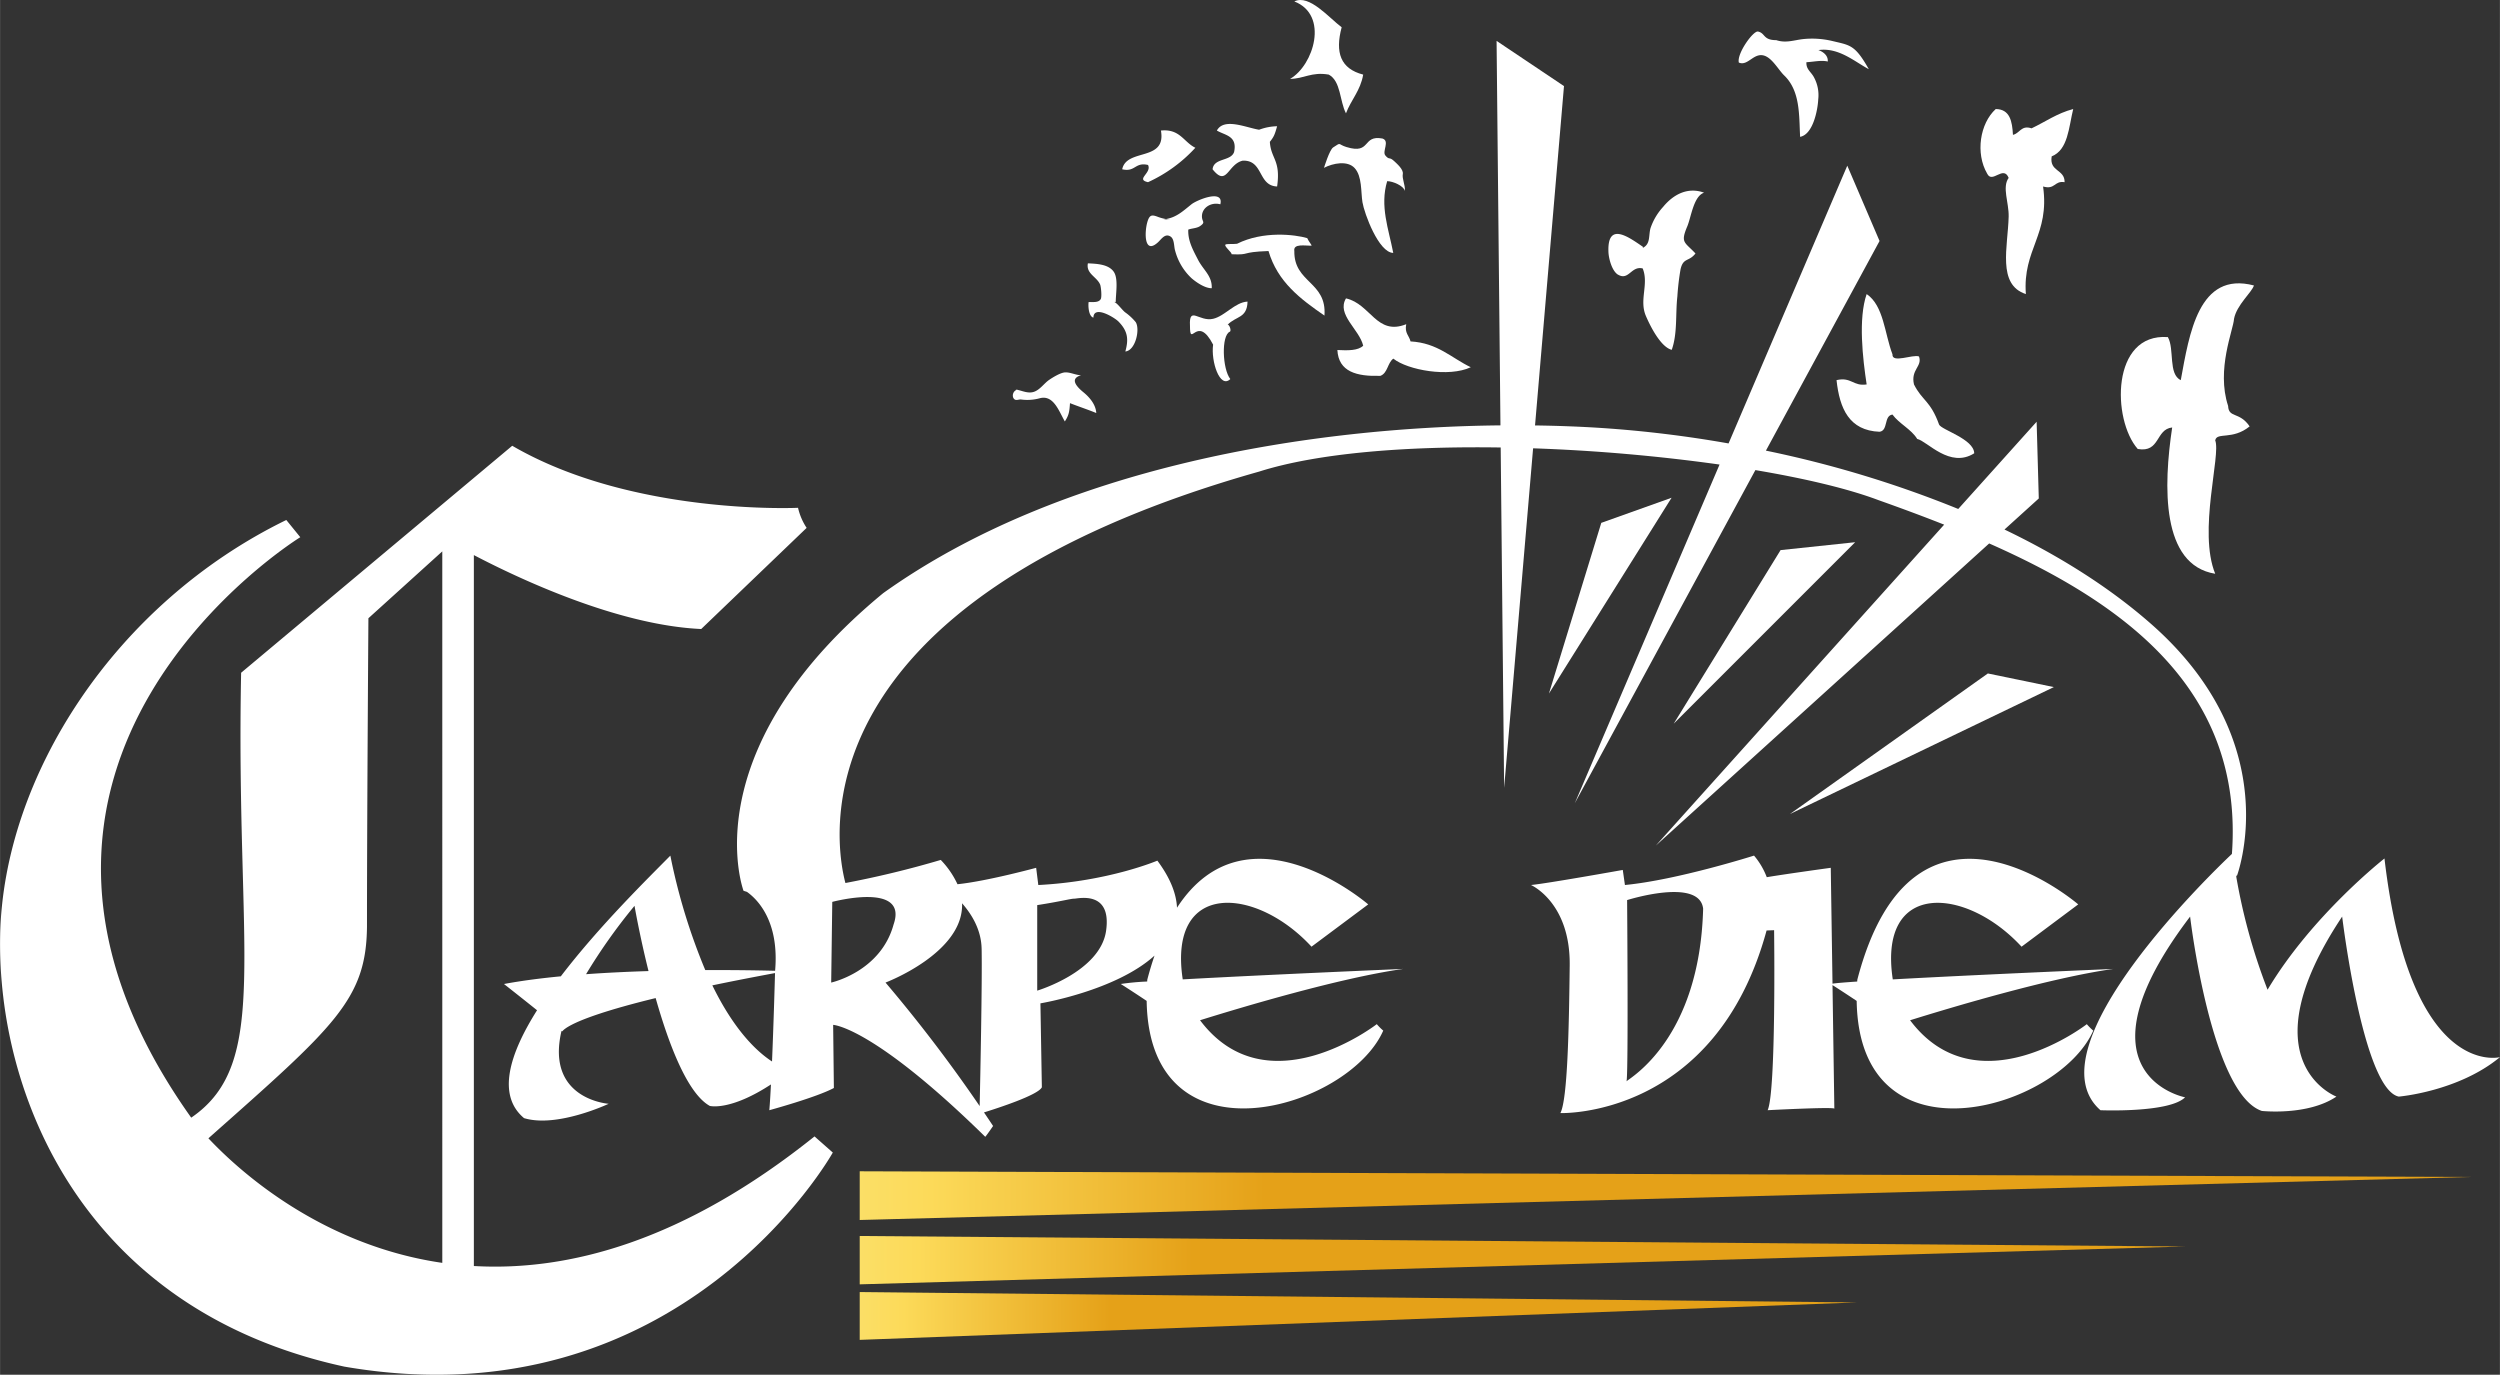 <svg xmlns="http://www.w3.org/2000/svg" xmlns:xlink="http://www.w3.org/1999/xlink" width="25.388cm" height="13.961cm" viewBox="0 0 719.649 395.759">
  <rect x="0" y="0" width="719.649" height="395.759" fill="#333333" stroke="none"/>
  <defs>
    <linearGradient id="a" data-name="Sfumatura senza nome 5" x1="171.767" y1="344.194" x2="364.137" y2="344.194" gradientUnits="userSpaceOnUse">
      <stop offset="0" stop-color="#f8f098"/>
      <stop offset="0.5" stop-color="#fcda59"/>
      <stop offset="1" stop-color="#e5a118"/>
    </linearGradient>
    <linearGradient id="b" x1="185.238" y1="362.769" x2="343.378" y2="362.769" xlink:href="#a"/>
    <linearGradient id="c" x1="200.661" y1="378.83" x2="319.609" y2="378.83" xlink:href="#a"/>
  </defs>
  <g>
    <g>
      <polygon points="247.47 337.183 247.47 351.204 711.597 338.809 247.47 337.183" fill="url(#a)"/>
      <polygon points="247.47 369.729 629.012 358.834 247.47 355.81 247.47 369.729" fill="url(#b)"/>
      <polygon points="247.47 385.714 534.453 374.938 247.47 371.947 247.47 385.714" fill="url(#c)"/>
    </g>
    <g>
      <path d="M435.992,99.219c4.076-.052,6.167-2.091,11.148-1.239,3.507,1.861,3.118,7.618,4.956,11.149,1.471-3.9,4.182-6.554,4.955-11.149-6.511-1.677-8.144-6.33-6.194-13.627-3.582-2.647-9.337-9.612-13.627-7.432,10.047,3.911,5.555,18.425-1.238,22.3" transform="translate(-64.644 -76.504)" fill="#fff"/>
      <path d="M642.867,127.71c-1.955,2.7.1,7.137,0,11.149-.215,8.652-3.37,19.611,4.955,22.3-.972-12.945,6.911-17.038,4.955-30.969,3.5,1.023,3.209-1.745,6.194-1.239.065-3.782-4.464-2.97-3.717-7.432,4.729-1.88,4.895-8.319,6.194-13.627-4.64,1.21-8.015,3.685-11.992,5.557-2.976-1.014-3.377,1.44-5.351,1.876-.22-3.91-.869-7.388-4.955-7.433-4.561,4.145-5.883,12.73-2.477,18.582,1.466,3.05,4.678-2.537,6.194,1.238" transform="translate(-64.644 -76.504)" fill="#fff"/>
      <path d="M422.365,122.755c6.013-.231,4.33,7.232,9.91,7.433,1.084-7.664-1.781-7.9-2.091-12.852,1.162-1.471,1.394-2.013,2.091-4.491a15.67,15.67,0,0,0-5.188,1.007c-3.793-.619-10.1-3.544-12.155.232,2.318,1.4,5.968,1.465,4.955,6.194-.982,2.734-5.822,1.61-6.193,4.955,4.133,5.2,4.289-1.426,8.671-2.478" transform="translate(-64.644 -76.504)" fill="#fff"/>
      <path d="M395.112,123.994c1.184,2.307-3.71,4.14,0,4.955a42.269,42.269,0,0,0,13.627-9.91c-3.356-1.6-4.4-5.506-9.911-4.955,1.613,9.045-9.87,4.995-11.149,11.149,3.79.9,3.644-2.138,7.433-1.239" transform="translate(-64.644 -76.504)" fill="#fff"/>
      <path d="M445.9,167.351c.722-9.807-8.814-9.355-8.672-18.581-.373-2.253,3.174-1.471,4.955-1.549.078-.232-.774-1.106-1.238-2.168-3.546-1.039-12.679-2.138-20.209,1.627-1.2.15-3-.031-3.328.231-.524.413,1.865,2.26,1.78,2.788,5.719.245,2.168-.62,10.608-.929,2.623,8.937,9.264,13.859,16.1,18.581" transform="translate(-64.644 -76.504)" fill="#fff"/>
      <path d="M689.94,199.559c-2.531,16.867-3.226,39.593,12.388,42.118-4.994-12.242,1.7-34.221,0-38.4.464-2.478,4.955,0,9.91-4.026-2.942-4.336-6.045-2.317-6.194-5.885-3.476-10.533,1.548-21.988,1.7-25.085.774-4.026,5.11-7.587,5.73-9.6-15.962-4.2-18.608,13.983-21.06,27.253-3.663-1.7-1.766-8.969-3.716-12.388-16.364-1.216-16.094,23.773-8.671,32.208,6.508,1.14,5.071-5.664,9.91-6.194" transform="translate(-64.644 -76.504)" fill="#fff"/>
      <path d="M601.987,161.157c-2.461,7.12-1.122,18.618,0,26.015-3.91.6-4.374-2.233-8.671-1.239.884,8.2,3.645,14.523,12.387,14.865,2.551-.339,1.166-4.616,3.717-4.955,1.909,2.634,5.4,4.2,7.123,7.02,2.89.619,9.378,8.581,16.413,4.129-.1-4.129-9.393-6.711-10.117-8.259-2.477-6.916-4.892-6.875-7.225-11.561-1.006-4.284,2.477-5.162,1.445-8.053-1.8-.677-7.847,2.068-7.639-.619-2.278-5.979-2.509-14.008-7.433-17.343" transform="translate(-64.644 -76.504)" fill="#fff"/>
      <path d="M423.759,163.325c-3.613.18-6.516,4.171-9.911,4.955-4.026.929-6.968-3.871-6.658,2.013,0,6.659,2.013-3.561,6.658,5.42-.664,4.855,1.963,12.82,4.956,9.91-2.293-2.885-2.633-12.543-.155-13.626.567-.248-.155-2.168-.62-2.013,2.427-2.529,5.612-1.821,5.73-6.659" transform="translate(-64.644 -76.504)" fill="#fff"/>
      <path d="M530.441,155.583c3.08,1.794,3.772-2.62,7.075-1.8,1.819,4.506-1.061,9.032.907,13.649,1.311,3.075,4.32,9.006,7.455,9.778,1.692-4.773,1.037-10.266,1.62-15.413a73.661,73.661,0,0,1,.912-7.759c.778-3.452,2.387-2.1,4.3-4.568-3.132-3.339-4.381-3.019-2.361-7.8,1.122-2.66,1.814-8.732,4.844-9.694-4.661-1.707-8.809.441-11.811,4.1a17.142,17.142,0,0,0-3.647,6.208c-.551,2.173.046,4.443-2.168,5.567v-.309c-4.134-2.82-10.281-7.358-9.91,1.532.079,1.912,1.03,5.5,2.78,6.52" transform="translate(-64.644 -76.504)" fill="#fff"/>
      <path d="M573.117,92.785c2.008,1.027,3.668,4.025,5.109,5.413,4.661,4.488,4.285,11.347,4.607,17.7,3.753-.711,5.069-7.773,5.218-10.8a10.729,10.729,0,0,0-1.163-6.209c-.862-1.736-2.36-2.351-2.243-4.475,2.2-.113,4.2-.64,6.148-.2.141-1.783-1.4-2.836-2.7-3.289,5.845-.844,10.456,3.35,14.517,5.5-4.026-7.123-5.395-6.869-10.53-8.122a25.136,25.136,0,0,0-8.36-.548c-2.651.292-4.959,1.236-7.744.308-3.871,0-3.1-2.013-5.265-2.478-1.371-.293-6.142,6.348-5.52,8.927,2.758,1.209,4.475-3.5,7.929-1.734" transform="translate(-64.644 -76.504)" fill="#fff"/>
      <path d="M452.29,118.852c-2.725-.833-1.378-1.536-3.877.086-1.075.7-2.641,5.883-2.641,5.883,2.57-1.346,6.772-2.166,8.817.062,2.188,2.38,1.774,6.887,2.255,9.848.518,3.186,4.665,14.522,8.865,14.578-1.342-6.946-3.9-13.453-1.748-20.656,1.646.014,4.717,1.327,5.116,2.826.064-1.9-.865-3.483-.62-4.877.232-1.317-1.63-2.931-2.7-3.9-1.205-1.082-1.181-.068-2.33-1.448-.982-1.182,1.394-4.181-.851-4.877-5.884-1.084-3.175,4.646-10.283,2.47" transform="translate(-64.644 -76.504)" fill="#fff"/>
      <path d="M356.917,188.618c.146.018.292.049.44.077a1.856,1.856,0,0,1,.179-.077Z" transform="translate(-64.644 -76.504)" fill="#fff"/>
      <path d="M358.568,191.508a13.429,13.429,0,0,0,5.414-.367c3.946-1.017,5.464,3.718,7.181,6.685,1.235-1.889,1.319-2.937,1.486-5.265,2.478.98,5.112,1.833,7.562,2.845-.123-2.369-1.84-4.461-3.676-5.963-1.64-1.34-4.3-3.893-.686-4.909-1.691-.07-3.125-.913-4.64-.825-1.321.078-3.523,1.438-4.589,2.174-1.412.975-2.628,2.835-4.335,3.411s-3.344-.293-4.928-.6a1.773,1.773,0,0,0-1.019,2.36c.61,1.038,1.354.375,2.23.453" transform="translate(-64.644 -76.504)" fill="#fff"/>
      <path d="M381.328,158.429c.253.6.544,3.558.167,4.186-.663,1.111-2.366.783-3.488.846-.161,1.286.026,4.1,1.379,4.486.08-3.716,6.113-.01,7.211,1.11,2.713,2.77,2.964,5.095,1.986,8.634,2.927-.271,4.3-6.425,2.974-8.468a15.761,15.761,0,0,0-3.1-2.856c-.938-.812-2.115-2.494-3.046-2.937h.412c0-2.449.789-6.693-.568-8.676-1.539-2.25-5.094-2.32-7.453-2.442-.592,2.994,2.584,3.85,3.528,6.117" transform="translate(-64.644 -76.504)" fill="#fff"/>
      <path d="M415.93,135.325c1.1-4.518-6.768-1.23-8.28-.031-2.389,1.9-4.274,3.746-7.361,4.269a12.051,12.051,0,0,0,1.843.124h-2.683c.3-.025.565-.078.84-.124a12.536,12.536,0,0,1-2.492-.69c-1.554-.561-2.27-.606-2.9,1.629-.813,2.909-.921,9.387,3.052,5.781.988-.895,2.035-2.684,3.618-1.7,1.177.735.976,2.88,1.333,4.025a16.683,16.683,0,0,0,4.764,8.011c1.415,1.214,3.905,2.9,5.791,2.854.153-3.56-2.421-5.214-3.944-8.176-1.417-2.755-2.959-5.46-2.809-8.692,1.1-.415,2.474-.351,3.473-1.069,1.508-1.083.554-1.136.466-2.517-.172-2.664,2.615-4.439,5.286-3.7" transform="translate(-64.644 -76.504)" fill="#fff"/>
      <path d="M452.1,162.4c-2.788,4.662,3.848,8.9,4.955,13.627-1.465,1.425-4.379,1.4-7.433,1.238.328,6.278,5.569,7.645,12.388,7.433,2.111-.779,2.039-3.742,3.716-4.955,4.147,3.312,16,5.444,22.3,2.477-5.591-2.668-9.514-7-17.343-7.432-.389-1.676-1.764-2.366-1.239-4.955-8.543,3.414-10.229-5.844-17.342-7.433" transform="translate(-64.644 -76.504)" fill="#fff"/>
      <path d="M665.372,371.333s-31.583,24.54-50.878-1.122c11.85-3.7,40.265-12.212,58.516-14.775,0,0-39.511,1.674-63.5,3.01-4.325-28.625,21.126-26.714,37.069-9.411l16.311-12.181s-47.28-40.879-63.59,21.679c-.014.181-.019.352-.031.53-3.5.237-6.022.445-7.113.61l-.5-33.349s-12.412,1.7-18.422,2.7a21.26,21.26,0,0,0-3.669-6.215s-22.092,7.019-37.164,8.465l-.619-4.335s-21.887,3.923-26.428,4.336c0,0,11.355,4.956,11.149,23.124s-.618,38.608-2.683,42.531c0,0,44.593,1.619,59.361-52.565l2.164-.084s.619,46.454-1.859,51.821c0,0,19.614-1.032,19.2-.412l-.53-35.6c1.1.7,3.9,2.5,6.958,4.55.742,48.261,58.181,31.178,68.106,8.548a15.723,15.723,0,0,1-1.858-1.858M532.865,387.772c-.014.053-.027.086-.042.081s0-.039.042-.081c.557-2.184.165-52.158.165-52.158s20.852-6.606,21.884,2.478c-.992,37.459-21,48.66-22.049,49.68" transform="translate(-64.644 -76.504)" fill="#fff"/>
      <path d="M751.052,323.641S730.2,339.952,717.4,361.423a169.242,169.242,0,0,1-9.108-33.107l.231.489S723.18,290.764,684,256.233c-12.035-10.608-26.5-19.689-42.332-27.293L651.538,220l-.619-22.091-22.565,25.114a316.791,316.791,0,0,0-55.367-16.792L605.7,145.878l-9.29-21.678-34.178,79.959a338.279,338.279,0,0,0-36.485-4.445c-5.979-.393-12.432-.644-19.225-.738l8.335-97.692L495.453,88.277l1.114,110.679c-54.008.548-126.365,11.617-177.692,48.3-52.066,42.879-41.724,80.991-40.345,85.277l-.07-.01.08.04c.078.245.127.376.127.376l.977.31c2.774,1.949,9.391,8.181,8.113,22.72-3.9-.1-11.177-.241-20.1-.2a173.165,173.165,0,0,1-10.054-32.95c-6.215,6.313-20.437,20.213-31.529,34.742-5.833.56-11.4,1.283-16.37,2.214,0,0,5.008,3.927,9.523,7.554-7.94,12.576-11.632,24.452-3.742,31.055,9.5,2.89,24.363-4.129,24.363-4.129s-18.225-1.23-13.575-21c.756.912-2.27-2.26,27.1-9.432,3.788,13.363,9.156,27.475,15.585,31.047,0,0,5.78,1.555,17.606-6.184-.154,3-.311,5.6-.47,7.422,0,0,13.627-3.716,18.582-6.4l-.207-18.169s11.356.412,43.771,32.208c0,.206,2.27-3.1,2.27-3.1s-.947-1.448-2.621-3.907c3.949-1.227,15.633-5.015,16.66-7.242l-.412-24.156s21.674-3.6,32.843-13.743c-.737,2.159-1.435,4.454-2.081,6.929-.013.181-.018.351-.03.531a72,72,0,0,0-7.609.708s3.526,2.23,7.46,4.87c.743,48.262,58.181,31.18,68.106,8.55a15.723,15.723,0,0,1-1.858-1.858s-31.583,24.54-50.878-1.123c11.85-3.7,40.266-12.213,58.516-14.775,0,0-39.511,1.674-63.5,3.011-4.324-28.627,21.126-26.716,37.069-9.411L458.5,336.855s-34.865-30.143-55.045.955c-.189-3.984-1.879-8.481-5.655-13.55,0,0-14.04,5.989-34.273,7.02l-.619-4.955s-14.287,3.885-22.649,4.723a25.435,25.435,0,0,0-4.811-6.993,279.81,279.81,0,0,1-27.45,6.646c-3.071-11.678-14.926-80.549,119.119-118.444,17.016-5.39,42.583-7.345,69.519-6.932l.988,97.981,8.341-97.746a517.223,517.223,0,0,1,53.676,4.675l-41.68,97.51,51.993-95.912c14.434,2.433,26.809,5.394,35.392,8.631,6.33,2.25,12.682,4.594,18.953,7.075l-83.008,92.388,95.965-86.98c40.011,17.695,73.28,42.861,69.882,89.376-4.872,4.592-58.344,55.847-37.841,73.786,0,0,19.821.824,24.363-3.717,0,0-33.241-6.4,1.445-52.029,0,0,5.988,51,20.646,55.952,0,0,13.213,1.445,21.472-4.129,0,0-26.22-9.91,1.652-51.823,0,0,5.989,49.758,16.311,51.823,0,0,17.137-1.446,29.111-11.356,0,0-25.808,6.609-33.241-57.189M363.214,337.063c6.968-1.084,9.6-1.858,10.684-1.858s10.839-2.478,9.136,9.291-19.82,17.188-19.82,17.188ZM233.336,356.952a162.016,162.016,0,0,1,13.95-19.683s1.441,8.373,4.029,18.781c-5.891.184-12,.469-17.979.9m36.35,3.215c5.329-1.111,11.313-2.289,18.049-3.539-.075,2.711-.422,14.86-.863,25.452-4.389-2.86-10.859-8.969-17.186-21.913m77.526-10.512c.178,9.831-.394,37.259-.568,45.259a426.892,426.892,0,0,0-27.1-35.554s22.6-8.528,22.035-22.821c2.833,3.218,5.534,7.679,5.63,13.116m-25.342-7.018c-3.717,13.627-17.963,16.724-17.963,16.724l.31-23.227s21.988-5.884,17.653,6.5" transform="translate(-64.644 -76.504)" fill="#fff"/>
      <path d="M201.038,440.958V236.3c12.534,6.565,41.231,20.185,65.449,21.281l30.349-29.113a17.532,17.532,0,0,1-2.477-5.78s-47.693,2.271-82.276-17.859L134.041,270.17c-1.612,80.365,8.691,112.354-14.369,128.08-73.148-102.815,31.4-167.1,31.4-167.1l-4.026-4.956C97.5,250.35,65.6,300.21,64.669,345.735s23.537,107.773,99.1,124.187c96.934,16.723,140.6-61.629,140.6-61.629l-5.265-4.645c-37.742,30.236-70.891,38.875-98.069,37.31m-76.414-36.765c36.237-32.125,45.454-39.885,45.651-60.935,0-30.97.412-88.778.412-88.778l21.268-19.251V440.051c-34.65-5.038-58.217-26.166-67.331-35.858" transform="translate(-64.644 -76.504)" fill="#fff"/>
      <polygon points="460.952 150.515 445.881 199.653 481.186 143.289 460.952 150.515" fill="#fff"/>
      <polygon points="481.805 208.324 534.039 156.089 512.567 158.36 481.805 208.324" fill="#fff"/>
      <polygon points="572.235 193.872 515.252 234.339 591.229 197.795 572.235 193.872" fill="#fff"/>
    </g>
  </g>
</svg>
